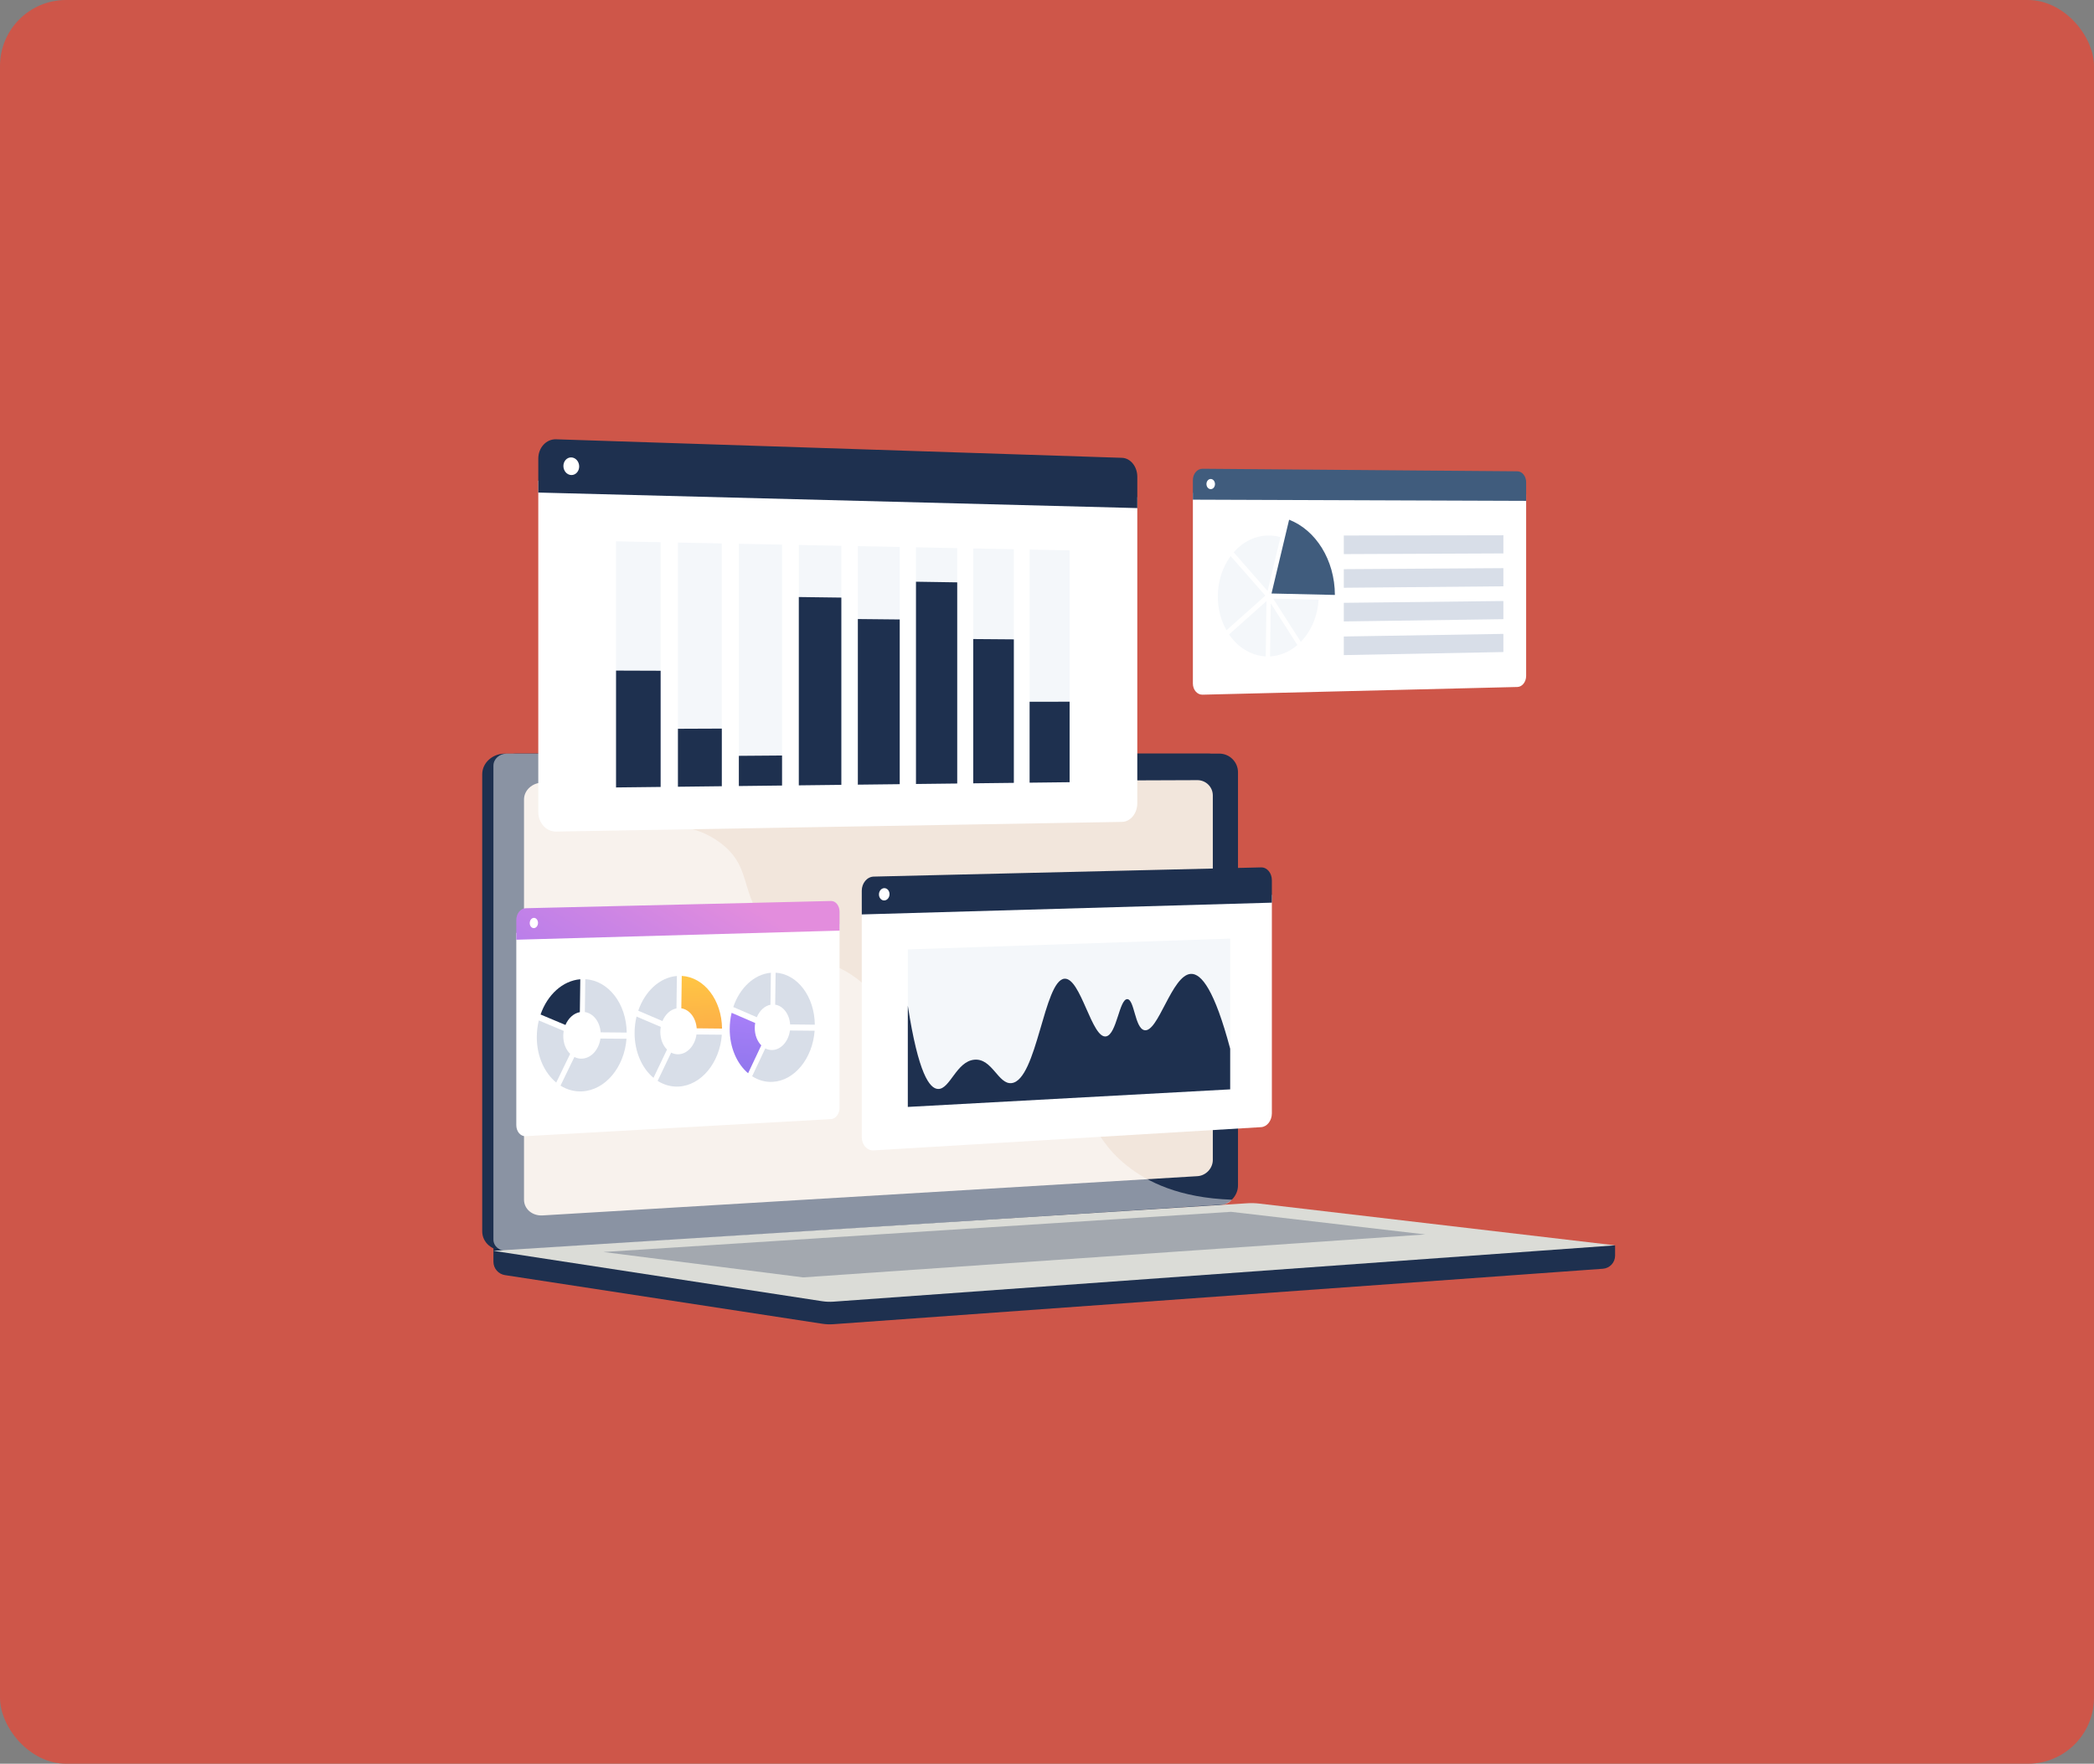 <svg xmlns="http://www.w3.org/2000/svg" width="634" height="534" viewBox="0 0 634 534" fill="none"><rect x="0" y="0" width="634" height="534" fill="#808080" stroke="none"/><rect width="634" height="534" rx="20" fill="#CE5649"></rect><path d="M489 377.049L149.394 374.521V381.999C149.394 384.028 150.874 385.754 152.881 386.062L248.912 400.785C250.051 400.96 251.206 401.007 252.357 400.923L485.309 384.136C487.388 383.986 489 382.255 489 380.17V377.049Z" fill="#1E304F"></path><path d="M365.758 364.927L152.906 378.606C149.097 378.85 146 376.25 146 372.796V234.423C146 230.969 149.097 228.169 152.906 228.169H365.758C368.896 228.169 371.433 230.7 371.433 233.822V358.908C371.433 362.03 368.896 364.725 365.758 364.926V364.927Z" fill="#1E304F"></path><path d="M369.152 364.927L156.3 378.606C152.491 378.85 149.394 376.25 149.394 372.796V234.423C149.394 230.969 152.491 228.169 156.3 228.169H369.152C372.29 228.169 374.828 230.7 374.828 233.822V358.908C374.828 362.03 372.291 364.725 369.152 364.926V364.927Z" fill="#1E304F"></path><path d="M362.522 356.108L164.272 367.99C161.173 368.175 158.654 366.041 158.654 363.222V242.076C158.654 239.257 161.173 236.961 164.272 236.95L362.522 236.204C365.11 236.195 367.204 238.268 367.204 240.837V351.18C367.204 353.747 365.11 355.955 362.522 356.111V356.108Z" fill="#F2E6DC"></path><path d="M270.244 231.954C270.244 233.24 269.149 234.285 267.796 234.288C266.442 234.292 265.342 233.25 265.342 231.962C265.342 230.674 266.441 229.628 267.796 229.628C269.149 229.628 270.244 230.668 270.244 231.954Z" fill="white"></path><g style="mix-blend-mode:soft-light" opacity="0.48"><path d="M317.868 326.976C301.459 318.947 288.556 329.12 276.104 319.083C268.555 312.998 272.262 308.46 262.973 299.366C252.685 289.294 245.987 292.68 235.647 283.614C222.573 272.152 229.112 263.234 217.851 255.005C204.189 245.021 189.456 254.262 176.451 244.687C170.843 240.557 167.765 234.554 166.157 228.169H153.434C151.204 228.169 149.394 229.813 149.394 231.839V375.275C149.394 377.302 151.205 378.83 153.434 378.685L370.366 364.682C371.43 364.614 372.375 364.048 372.98 363.229C357.1 362.702 347.345 357.862 341.108 352.857C328.908 343.067 331.024 333.412 317.868 326.975V326.976Z" fill="white"></path></g><path d="M377.635 364.307L149.394 378.705L248.912 393.963C250.051 394.138 251.206 394.185 252.357 394.101L489 377.048L381.267 364.405C380.063 364.264 378.848 364.23 377.636 364.307H377.635Z" fill="#DBDCD7"></path><g style="mix-blend-mode:multiply" opacity="0.3"><path d="M182.698 379.067L372.716 366.901L431.525 373.748L243.144 386.752L182.698 379.067Z" fill="#1E304F"></path></g><path d="M361.166 149.226V206.931C361.166 208.847 362.474 210.368 364.087 210.329L459.416 207.995C460.883 207.96 462.071 206.452 462.071 204.628V149.69L361.166 149.226Z" fill="white"></path><path d="M459.416 142.694L364.087 141.923C362.474 141.91 361.166 143.453 361.166 145.368V151.281L462.071 151.647V146.018C462.071 144.194 460.884 142.706 459.416 142.694Z" fill="#405C7D"></path><path d="M384.978 179.69L390.306 157.351C398.339 160.466 404.122 169.474 404.165 180.129L384.978 179.69Z" fill="#405C7D"></path><path d="M399.226 181.58C398.929 186.661 396.903 191.194 393.846 194.325L385.492 181.256L399.225 181.58H399.226Z" fill="#F4F7FA"></path><path d="M383.784 178.937C380.547 175.253 376.636 170.79 373.52 167.219C376.284 164.069 380.013 162.134 384.103 162.128C385.341 162.126 386.544 162.302 387.695 162.633L383.784 178.937Z" fill="#F4F7FA"></path><path d="M383.109 180.342L371.338 190.825C369.685 187.916 368.72 184.398 368.72 180.597C368.72 175.91 370.187 171.622 372.602 168.358C373.466 169.347 374.426 170.445 375.478 171.646C378.658 175.278 381.85 178.909 383.111 180.342H383.109Z" fill="#F4F7FA"></path><path d="M383.449 181.988L383.223 198.735C378.752 198.516 374.777 195.983 372.123 192.086L383.45 181.988H383.449Z" fill="#F4F7FA"></path><path d="M384.75 182.682L392.817 195.293C390.466 197.318 387.618 198.571 384.533 198.732L384.751 182.682H384.75Z" fill="#F4F7FA"></path><path d="M455.178 167.558L406.867 167.766V162.134L455.178 162.058V167.558Z" fill="#D8DEE8"></path><path d="M455.178 177.513L406.867 177.959V172.327L455.178 172.012V177.513Z" fill="#D8DEE8"></path><path d="M455.178 187.464L406.867 188.151V182.518L455.178 181.964V187.464Z" fill="#D8DEE8"></path><path d="M455.178 197.417L406.867 198.343V192.711L455.178 191.917V197.417Z" fill="#D8DEE8"></path><path d="M367.865 146.565C367.865 147.414 367.287 148.1 366.572 148.096C365.858 148.093 365.278 147.401 365.278 146.551C365.278 145.701 365.858 145.015 366.572 145.02C367.287 145.024 367.865 145.716 367.865 146.565Z" fill="white"></path><path d="M260.918 274.368V344.311C260.918 346.633 262.539 348.418 264.536 348.299L381.837 341.262C383.631 341.154 385.083 339.287 385.083 337.091V270.938L260.917 274.369L260.918 274.368Z" fill="white"></path><path d="M381.837 262.617L264.536 265.404C262.539 265.452 260.918 267.372 260.918 269.695V276.862L385.084 273.296V266.517C385.084 264.321 383.632 262.575 381.838 262.618L381.837 262.617Z" fill="#1E304F"></path><path d="M372.463 329.821L274.86 335.138V287.453L372.463 284.179V329.821Z" fill="#F4F7FA"></path><path d="M372.463 329.821L274.86 335.138V304.483C278.056 325.171 281.457 329.615 284.018 329.705C287.624 329.832 289.565 321.332 295.014 320.843C300.42 320.359 302.244 328.415 306.291 327.929C313.98 327.005 316.068 296.774 322.297 296.321C327.241 295.962 330.585 314.722 334.939 313.776C338.119 313.084 338.887 302.502 341.297 302.51C343.479 302.518 343.571 311.216 346.443 311.894C350.65 312.886 354.741 295.204 360.533 294.86C363.741 294.669 367.733 299.775 372.462 317.521V329.821H372.463Z" fill="#1E304F"></path><path d="M269.323 270.722C269.323 271.75 268.608 272.604 267.723 272.628C266.838 272.652 266.121 271.836 266.121 270.806C266.121 269.775 266.838 268.923 267.723 268.9C268.606 268.877 269.323 269.694 269.323 270.722Z" fill="white"></path><path d="M162.976 145.556V245.834C162.976 249.163 165.399 251.821 168.379 251.769L339.704 248.843C342.266 248.799 344.339 246.271 344.339 243.194V150.527L162.976 145.556Z" fill="white"></path><path d="M339.705 138.612L168.38 133.003C165.398 132.905 162.977 135.525 162.977 138.854V149.129L344.342 153.83V144.335C344.342 141.258 342.268 138.696 339.706 138.612H339.705Z" fill="#1E304F"></path><path d="M175.358 141.229C175.358 142.702 174.29 143.865 172.972 143.828C171.652 143.791 170.581 142.565 170.581 141.089C170.581 139.613 171.651 138.451 172.972 138.49C174.29 138.531 175.358 139.757 175.358 141.229Z" fill="white"></path><path d="M200.019 238.258L186.521 238.414V163.894L200.019 164.162V238.258Z" fill="#F4F7FA"></path><path d="M200.019 238.258L186.521 238.413V203.033L200.019 203.079V238.258Z" fill="#1E304F"></path><path d="M218.545 238.044L205.259 238.197V164.267L218.545 164.531V238.044Z" fill="#F4F7FA"></path><path d="M218.545 238.044L205.259 238.198V220.648L218.545 220.594V238.044Z" fill="#1E304F"></path><path d="M236.78 237.834L223.702 237.985V164.635L236.78 164.896V237.834Z" fill="#F4F7FA"></path><path d="M236.78 237.833L223.702 237.984V228.843L236.78 228.742V237.833Z" fill="#1E304F"></path><path d="M254.733 237.625L241.857 237.775V164.996L254.733 165.253V237.625Z" fill="#F4F7FA"></path><path d="M254.733 237.625L241.857 237.774V180.761L254.733 180.93V237.625Z" fill="#1E304F"></path><path d="M272.41 237.421L259.732 237.567V165.353L272.41 165.605V237.421Z" fill="#F4F7FA"></path><path d="M272.41 237.421L259.732 237.567V187.424L272.41 187.554V237.421Z" fill="#1E304F"></path><path d="M289.817 237.22L277.333 237.365V165.704L289.817 165.953V237.22Z" fill="#F4F7FA"></path><path d="M289.817 237.22L277.333 237.365V176.124L289.817 176.316V237.22Z" fill="#1E304F"></path><path d="M306.96 237.022L294.665 237.165V166.05L306.96 166.294V237.022Z" fill="#F4F7FA"></path><path d="M306.96 237.021L294.665 237.164V193.481L306.96 193.577V237.021Z" fill="#1E304F"></path><path d="M323.845 236.827L311.733 236.967V166.39L323.845 166.631V236.827Z" fill="#F4F7FA"></path><path d="M323.845 236.826L311.733 236.966V212.463L323.845 212.455V236.826Z" fill="#1E304F"></path><path d="M156.322 282.442V340.655C156.322 342.587 157.589 344.084 159.149 343.996L251.613 338.828C253.04 338.748 254.194 337.188 254.194 335.343V279.779L156.322 282.441V282.442Z" fill="white"></path><path d="M251.613 272.789L159.149 274.985C157.589 275.023 156.322 276.619 156.322 278.552V284.517L254.194 281.761V276.068C254.194 274.223 253.039 272.755 251.613 272.789Z" fill="url(#paint0_linear_430_7579)"></path><path d="M162.892 279.421C162.892 280.278 162.332 280.987 161.641 281.005C160.949 281.023 160.389 280.343 160.389 279.486C160.389 278.628 160.95 277.918 161.641 277.902C162.332 277.884 162.892 278.565 162.892 279.421Z" fill="white"></path><path d="M171.204 310.327C172.063 308.284 173.672 306.789 175.562 306.44L175.694 296.487C170.317 296.928 165.718 301.229 163.666 307.157L171.204 310.327Z" fill="#1E304F"></path><path d="M177.075 306.413C179.63 306.792 181.621 309.323 181.858 312.554L189.749 312.629C189.649 303.833 184.172 296.85 177.207 296.467L177.075 306.413Z" fill="#D8DEE8"></path><path d="M181.796 314.438C181.332 317.774 179.018 320.398 176.225 320.524C175.401 320.561 174.618 320.377 173.911 320.015L169.704 328.694C171.646 329.915 173.868 330.551 176.225 330.433C183.276 330.081 189.035 323.097 189.688 314.507L181.796 314.438Z" fill="#D8DEE8"></path><path d="M168.411 327.76L172.623 319.078C171.351 317.833 170.54 315.895 170.54 313.684C170.54 313.15 170.588 312.628 170.677 312.124L163.135 308.96C162.74 310.568 162.527 312.268 162.527 314.021C162.527 319.826 164.858 324.846 168.411 327.761V327.76Z" fill="#D8DEE8"></path><path d="M200.575 309.141C201.41 307.127 202.975 305.653 204.814 305.311L204.942 295.494C199.713 295.926 195.238 300.167 193.242 306.011L200.573 309.141H200.575Z" fill="#D8DEE8"></path><path d="M206.284 305.283C208.768 305.659 210.705 308.155 210.937 311.343L218.615 311.422C218.517 302.745 213.188 295.854 206.413 295.474L206.285 305.283H206.284Z" fill="url(#paint1_linear_430_7579)"></path><path d="M210.878 313.201C210.427 316.49 208.175 319.077 205.459 319.2C204.658 319.236 203.896 319.054 203.208 318.697L199.116 327.254C201.005 328.46 203.166 329.088 205.459 328.975C212.318 328.632 217.922 321.746 218.555 313.274L210.878 313.202V313.201Z" fill="#D8DEE8"></path><path d="M197.857 326.332L201.954 317.772C200.717 316.544 199.927 314.631 199.927 312.451C199.927 311.924 199.974 311.41 200.061 310.912L192.726 307.787C192.342 309.372 192.135 311.049 192.135 312.778C192.135 318.503 194.401 323.455 197.857 326.332Z" fill="#D8DEE8"></path><path d="M229.147 307.986C229.96 305.999 231.483 304.545 233.273 304.209L233.398 294.525C228.31 294.949 223.956 299.13 222.015 304.894L229.148 307.985L229.147 307.986Z" fill="#D8DEE8"></path><path d="M234.704 304.182C237.122 304.554 239.007 307.018 239.232 310.163L246.703 310.246C246.607 301.685 241.421 294.885 234.829 294.507L234.704 304.183V304.182Z" fill="#D8DEE8"></path><path d="M239.174 311.996C238.735 315.24 236.544 317.79 233.901 317.911C233.122 317.946 232.381 317.766 231.71 317.413L227.729 325.852C229.566 327.042 231.669 327.664 233.9 327.553C240.575 327.219 246.028 320.431 246.646 312.073L239.173 311.997L239.174 311.996Z" fill="#D8DEE8"></path><path d="M226.503 324.941L230.49 316.5C229.287 315.287 228.518 313.401 228.518 311.251C228.518 310.731 228.564 310.224 228.649 309.733L221.511 306.646C221.138 308.21 220.936 309.863 220.936 311.569C220.936 317.216 223.141 322.102 226.503 324.942V324.941Z" fill="url(#paint2_linear_430_7579)"></path><defs><linearGradient id="paint0_linear_430_7579" x1="213.671" y1="265.809" x2="168.307" y2="339.971" gradientUnits="userSpaceOnUse"><stop stop-color="#E38DDD"></stop><stop offset="1" stop-color="#9571F6"></stop></linearGradient><linearGradient id="paint1_linear_430_7579" x1="211.834" y1="296.399" x2="215.239" y2="361.577" gradientUnits="userSpaceOnUse"><stop stop-color="#FFC444"></stop><stop offset="1" stop-color="#F36F56"></stop></linearGradient><linearGradient id="paint2_linear_430_7579" x1="226.45" y1="305.193" x2="221.455" y2="361.888" gradientUnits="userSpaceOnUse"><stop stop-color="#AA80F9"></stop><stop offset="1" stop-color="#6165D7"></stop></linearGradient></defs></svg>
